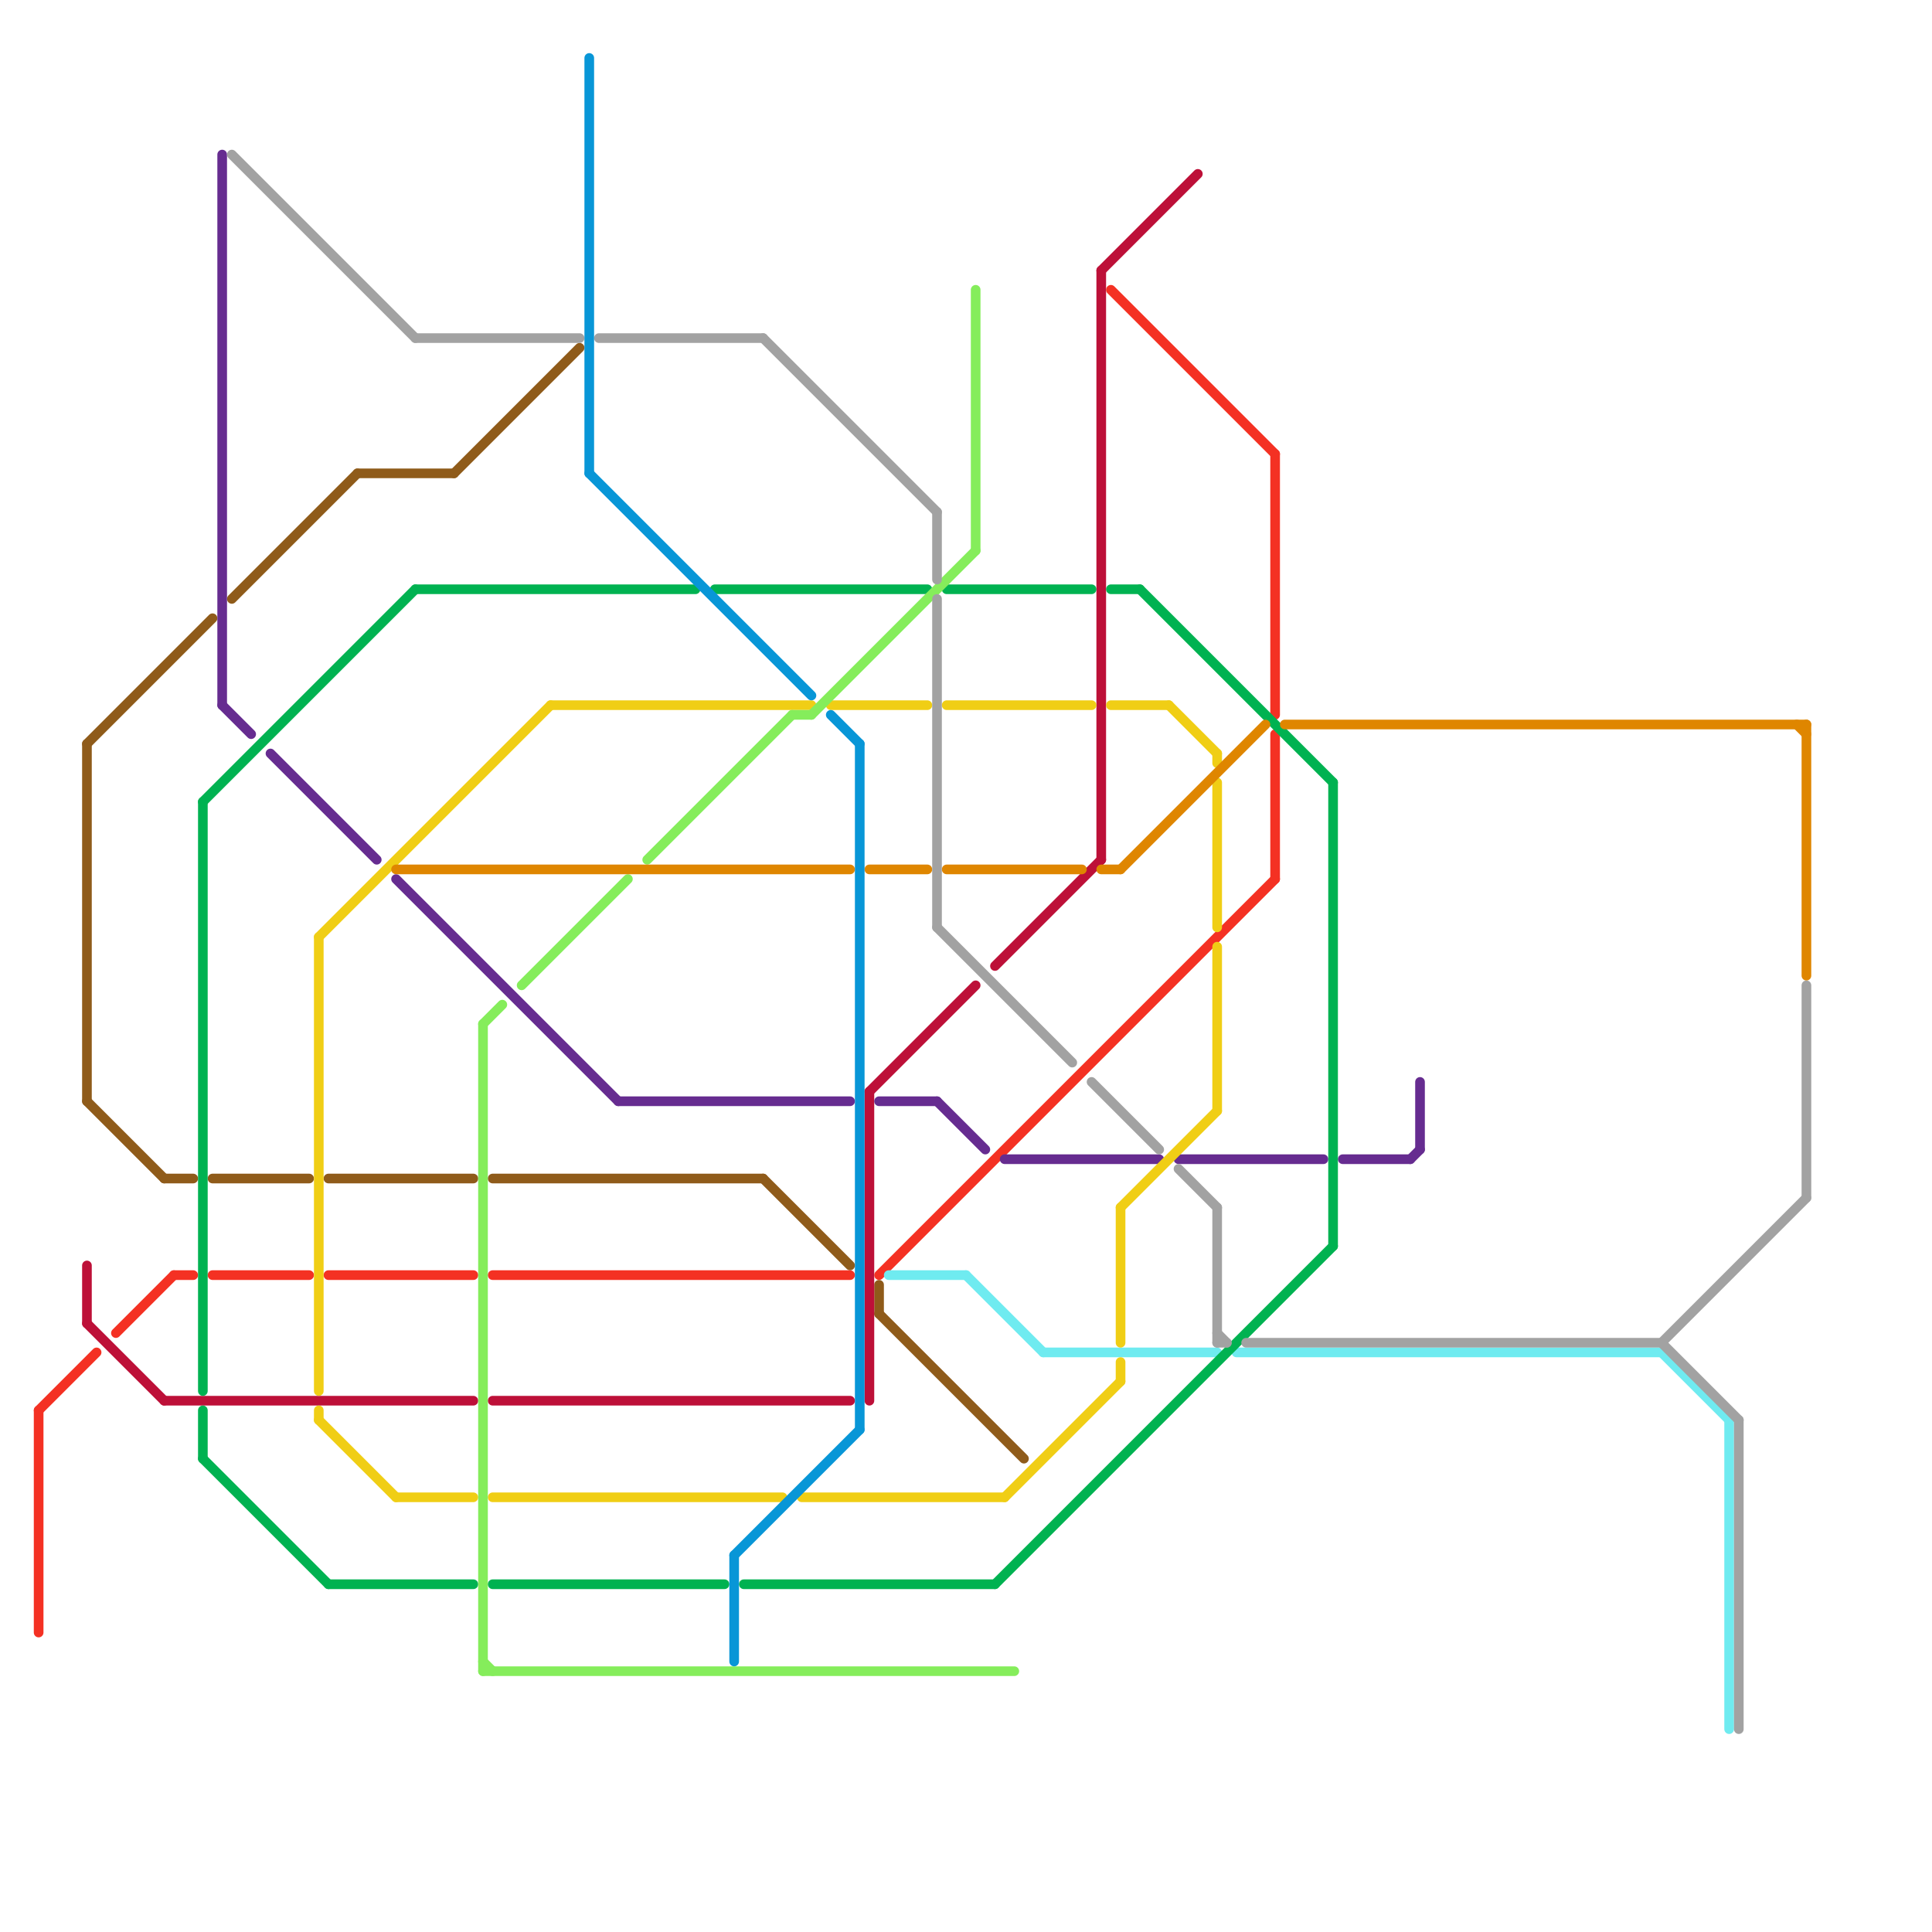 
<svg version="1.1" xmlns="http://www.w3.org/2000/svg" viewBox="0 0 200 200">
<style>line { stroke-width: 1; fill: none; stroke-linecap: round; stroke-linejoin: round; } .c0 { stroke: #8f5b1a } .c1 { stroke: #bd1038 } .c2 { stroke: #f43123 } .c3 { stroke: #662c90 } .c4 { stroke: #6febf0 } .c5 { stroke: #f0ce15 } .c6 { stroke: #00b251 } .c7 { stroke: #85ed5b } .c8 { stroke: #df8600 } .c9 { stroke: #a2a2a2 } .c10 { stroke: #0896d7 }</style><line class="c0" x1="91" y1="136" x2="106" y2="151"/><line class="c0" x1="9" y1="77" x2="22" y2="64"/><line class="c0" x1="9" y1="114" x2="17" y2="122"/><line class="c0" x1="22" y1="122" x2="32" y2="122"/><line class="c0" x1="34" y1="122" x2="49" y2="122"/><line class="c0" x1="47" y1="49" x2="60" y2="36"/><line class="c0" x1="91" y1="133" x2="91" y2="136"/><line class="c0" x1="24" y1="62" x2="37" y2="49"/><line class="c0" x1="17" y1="122" x2="20" y2="122"/><line class="c0" x1="79" y1="122" x2="88" y2="131"/><line class="c0" x1="37" y1="49" x2="47" y2="49"/><line class="c0" x1="9" y1="77" x2="9" y2="114"/><line class="c0" x1="51" y1="122" x2="79" y2="122"/><line class="c1" x1="114" y1="28" x2="114" y2="89"/><line class="c1" x1="114" y1="28" x2="124" y2="18"/><line class="c1" x1="90" y1="113" x2="101" y2="102"/><line class="c1" x1="90" y1="113" x2="90" y2="145"/><line class="c1" x1="51" y1="145" x2="88" y2="145"/><line class="c1" x1="103" y1="100" x2="114" y2="89"/><line class="c1" x1="9" y1="131" x2="9" y2="137"/><line class="c1" x1="17" y1="145" x2="49" y2="145"/><line class="c1" x1="9" y1="137" x2="17" y2="145"/><line class="c2" x1="34" y1="132" x2="49" y2="132"/><line class="c2" x1="51" y1="132" x2="88" y2="132"/><line class="c2" x1="22" y1="132" x2="32" y2="132"/><line class="c2" x1="4" y1="146" x2="4" y2="169"/><line class="c2" x1="91" y1="132" x2="132" y2="91"/><line class="c2" x1="18" y1="132" x2="20" y2="132"/><line class="c2" x1="132" y1="47" x2="132" y2="74"/><line class="c2" x1="132" y1="76" x2="132" y2="91"/><line class="c2" x1="4" y1="146" x2="10" y2="140"/><line class="c2" x1="115" y1="30" x2="132" y2="47"/><line class="c2" x1="12" y1="138" x2="18" y2="132"/><line class="c3" x1="64" y1="114" x2="88" y2="114"/><line class="c3" x1="23" y1="73" x2="26" y2="76"/><line class="c3" x1="147" y1="112" x2="147" y2="119"/><line class="c3" x1="41" y1="91" x2="64" y2="114"/><line class="c3" x1="104" y1="120" x2="120" y2="120"/><line class="c3" x1="146" y1="120" x2="147" y2="119"/><line class="c3" x1="28" y1="78" x2="39" y2="89"/><line class="c3" x1="91" y1="114" x2="97" y2="114"/><line class="c3" x1="23" y1="16" x2="23" y2="73"/><line class="c3" x1="97" y1="114" x2="102" y2="119"/><line class="c3" x1="139" y1="120" x2="146" y2="120"/><line class="c3" x1="122" y1="120" x2="137" y2="120"/><line class="c4" x1="179" y1="147" x2="179" y2="179"/><line class="c4" x1="100" y1="132" x2="108" y2="140"/><line class="c4" x1="172" y1="140" x2="179" y2="147"/><line class="c4" x1="128" y1="140" x2="172" y2="140"/><line class="c4" x1="92" y1="132" x2="100" y2="132"/><line class="c4" x1="108" y1="140" x2="126" y2="140"/><line class="c5" x1="116" y1="125" x2="126" y2="115"/><line class="c5" x1="86" y1="73" x2="96" y2="73"/><line class="c5" x1="33" y1="147" x2="41" y2="155"/><line class="c5" x1="126" y1="81" x2="126" y2="96"/><line class="c5" x1="126" y1="78" x2="126" y2="79"/><line class="c5" x1="116" y1="141" x2="116" y2="143"/><line class="c5" x1="57" y1="73" x2="84" y2="73"/><line class="c5" x1="33" y1="97" x2="33" y2="144"/><line class="c5" x1="41" y1="155" x2="49" y2="155"/><line class="c5" x1="104" y1="155" x2="116" y2="143"/><line class="c5" x1="121" y1="73" x2="126" y2="78"/><line class="c5" x1="126" y1="98" x2="126" y2="115"/><line class="c5" x1="115" y1="73" x2="121" y2="73"/><line class="c5" x1="116" y1="125" x2="116" y2="139"/><line class="c5" x1="83" y1="155" x2="104" y2="155"/><line class="c5" x1="51" y1="155" x2="81" y2="155"/><line class="c5" x1="33" y1="97" x2="57" y2="73"/><line class="c5" x1="33" y1="146" x2="33" y2="147"/><line class="c5" x1="98" y1="73" x2="113" y2="73"/><line class="c6" x1="138" y1="81" x2="138" y2="129"/><line class="c6" x1="98" y1="61" x2="113" y2="61"/><line class="c6" x1="21" y1="83" x2="43" y2="61"/><line class="c6" x1="51" y1="164" x2="75" y2="164"/><line class="c6" x1="103" y1="164" x2="138" y2="129"/><line class="c6" x1="77" y1="164" x2="103" y2="164"/><line class="c6" x1="43" y1="61" x2="72" y2="61"/><line class="c6" x1="118" y1="61" x2="138" y2="81"/><line class="c6" x1="74" y1="61" x2="96" y2="61"/><line class="c6" x1="21" y1="83" x2="21" y2="144"/><line class="c6" x1="21" y1="151" x2="34" y2="164"/><line class="c6" x1="34" y1="164" x2="49" y2="164"/><line class="c6" x1="115" y1="61" x2="118" y2="61"/><line class="c6" x1="21" y1="146" x2="21" y2="151"/><line class="c7" x1="101" y1="30" x2="101" y2="57"/><line class="c7" x1="67" y1="89" x2="82" y2="74"/><line class="c7" x1="50" y1="106" x2="50" y2="173"/><line class="c7" x1="50" y1="172" x2="51" y2="173"/><line class="c7" x1="50" y1="106" x2="52" y2="104"/><line class="c7" x1="54" y1="102" x2="65" y2="91"/><line class="c7" x1="50" y1="173" x2="105" y2="173"/><line class="c7" x1="84" y1="74" x2="101" y2="57"/><line class="c7" x1="82" y1="74" x2="84" y2="74"/><line class="c8" x1="98" y1="90" x2="112" y2="90"/><line class="c8" x1="133" y1="75" x2="187" y2="75"/><line class="c8" x1="114" y1="90" x2="116" y2="90"/><line class="c8" x1="41" y1="90" x2="88" y2="90"/><line class="c8" x1="186" y1="75" x2="187" y2="76"/><line class="c8" x1="187" y1="75" x2="187" y2="101"/><line class="c8" x1="116" y1="90" x2="131" y2="75"/><line class="c8" x1="90" y1="90" x2="96" y2="90"/><line class="c9" x1="97" y1="53" x2="97" y2="60"/><line class="c9" x1="187" y1="102" x2="187" y2="124"/><line class="c9" x1="43" y1="35" x2="60" y2="35"/><line class="c9" x1="97" y1="62" x2="97" y2="96"/><line class="c9" x1="97" y1="96" x2="111" y2="110"/><line class="c9" x1="172" y1="139" x2="187" y2="124"/><line class="c9" x1="62" y1="35" x2="79" y2="35"/><line class="c9" x1="129" y1="139" x2="172" y2="139"/><line class="c9" x1="79" y1="35" x2="97" y2="53"/><line class="c9" x1="172" y1="139" x2="180" y2="147"/><line class="c9" x1="126" y1="125" x2="126" y2="139"/><line class="c9" x1="113" y1="112" x2="120" y2="119"/><line class="c9" x1="122" y1="121" x2="126" y2="125"/><line class="c9" x1="126" y1="138" x2="127" y2="139"/><line class="c9" x1="24" y1="16" x2="43" y2="35"/><line class="c9" x1="180" y1="147" x2="180" y2="179"/><line class="c9" x1="126" y1="139" x2="127" y2="139"/><line class="c10" x1="76" y1="161" x2="76" y2="172"/><line class="c10" x1="89" y1="77" x2="89" y2="148"/><line class="c10" x1="76" y1="161" x2="89" y2="148"/><line class="c10" x1="86" y1="74" x2="89" y2="77"/><line class="c10" x1="61" y1="49" x2="84" y2="72"/><line class="c10" x1="61" y1="6" x2="61" y2="49"/>


</svg>

